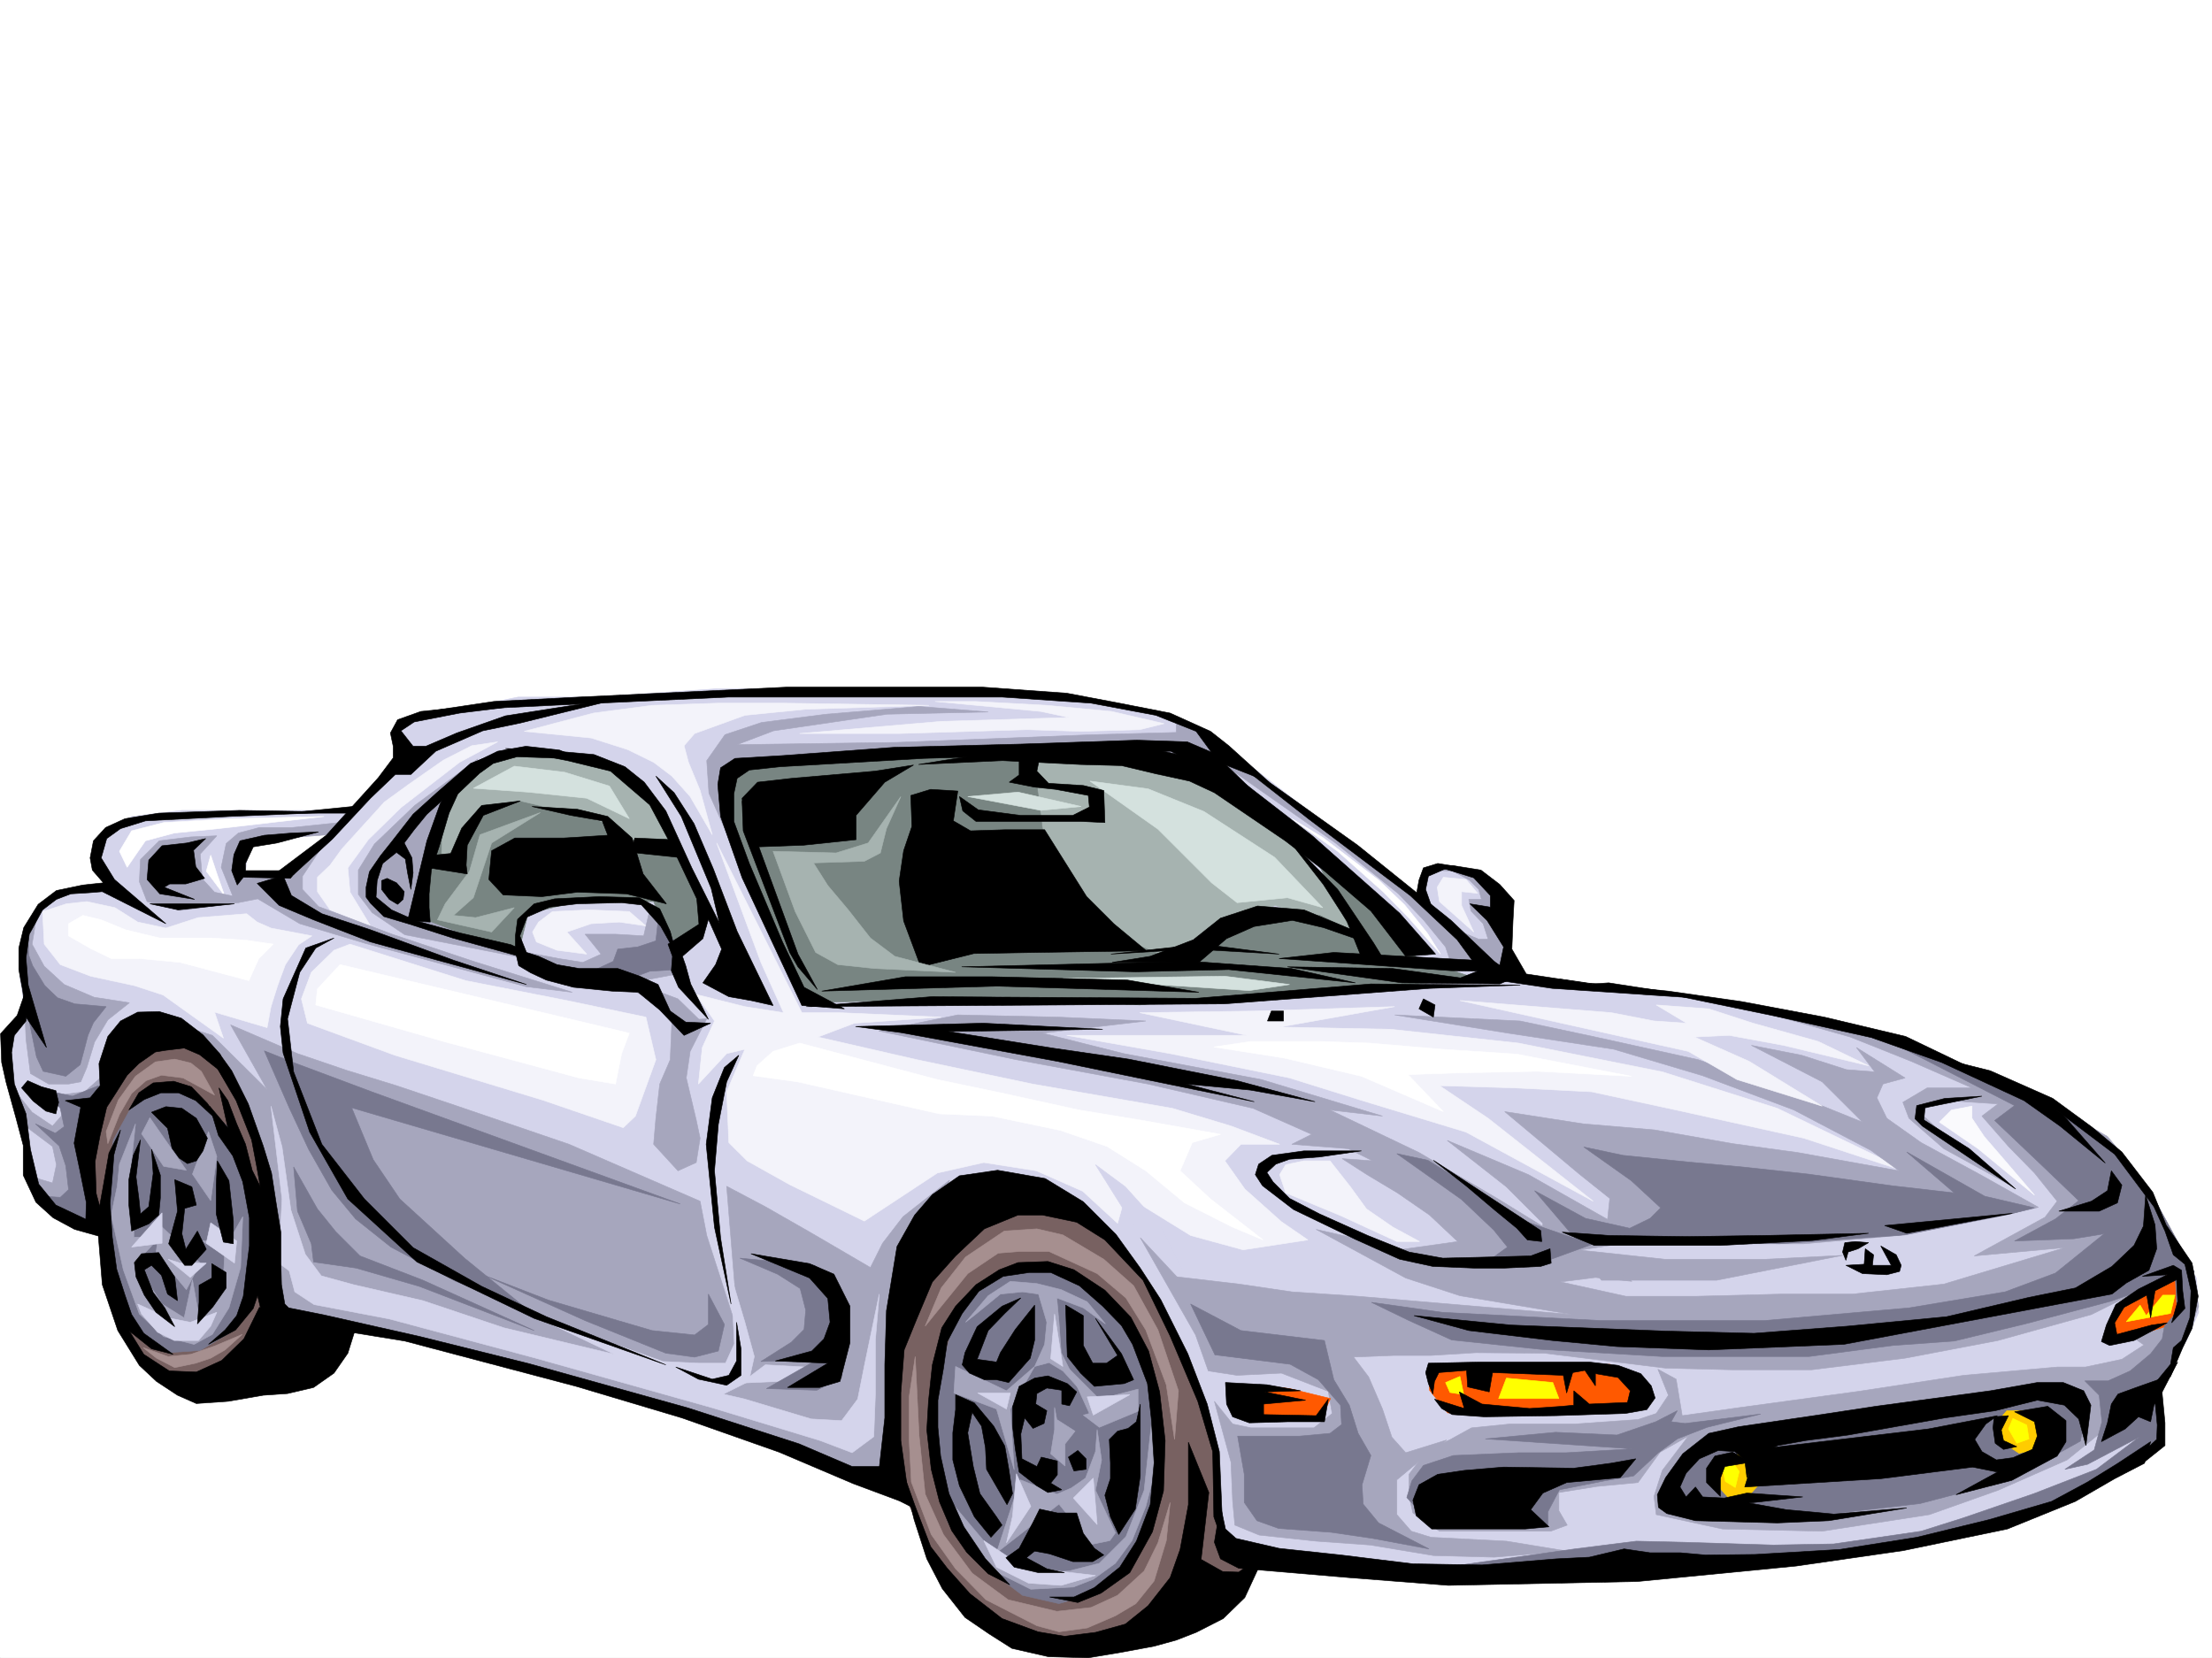 <svg xmlns="http://www.w3.org/2000/svg" width="2997.016" height="2246.668"><rect width="100%" height="100%" fill="#333333" stroke="none"/><defs><clipPath id="a"><path d="M0 0h2997v2244.137H0Zm0 0"/></clipPath></defs><path fill="#fff" d="M0 2246.297h2997.016V0H0Zm0 0"/><g clip-path="url(#a)" transform="translate(0 2.16)"><path fill="#fff" fill-rule="evenodd" stroke="#fff" stroke-linecap="square" stroke-linejoin="bevel" stroke-miterlimit="10" stroke-width=".743" d="M.742 2244.137h2995.531V-2.16H.743Zm0 0"/></g><path fill="#786161" fill-rule="evenodd" stroke="#786161" stroke-linecap="square" stroke-linejoin="bevel" stroke-miterlimit="10" stroke-width=".743" d="m142.363 1468.832-24.71 79.371 8.21 76.403 11.262 71.16 18.727 82.386 38.945 68.934 49.46 43.437 92.903-2.265 52.434-65.926-19.473-98.844-5.238-123.593-27.723-82.383-32.96-73.43-46.454-41.176-54.7-11.257-52.433 46.449zm1360.641 764.715-161.836-21.7-62.95-71.16-35.972-77.144-26.941-62.914-11.258-90.633 35.969-194.758 54.703-77.144 74.172-21.738 62.953 11.261 71.16 41.172 54.7 71.16 49.464 90.633 41.172 120.586 5.277 93.645 11.223 48.68 32.96 38.945-27.722 38.199zm0 0"/><path fill="#d4d4eb" fill-rule="evenodd" stroke="#d4d4eb" stroke-linecap="square" stroke-linejoin="bevel" stroke-miterlimit="10" stroke-width=".743" d="m1382.379 939.262-249.496-5.985H971.047L806.203 944.5H702.04l-123.633 24.711-38.199 16.5v52.433l-82.426 82.383-76.398 62.914-68.934-3.011-183.574 24.75h-32.96l-29.993 13.449-33.703 38.945-5.239 68.192 8.25 49.421-29.992 27.72 3.012 57.675 26.98 68.148 11.22 71.164 29.991 41.211 55.442 16.461-11.258-107.093 38.2-134.075 68.933-16.5 40.469 11.262 44.222 51.649 44.184 110.105 10.515 188.777 41.211 24.711 98.887 16.461 206.055 52.434 244.258 71.16 167.074 51.691 87.664 30.692-5.242-151.277 68.191-155.813 87.664-85.394 90.633 13.488 93.684 90.633 65.921 123.597 35.192 110.106 5.277 122.851 41.211 30.696 176.067 24.71 427.832-5.984 277.218-32.96 175.328-43.442 71.16-32.961 107.133-60.684-2.968-57.672 5.98-26.937 29.988-55.445 16.461-38.2-3.008-46.453-21.703-32.922-21.738-43.48-32.96-57.672-38.985-47.152-54.66-41.211-57.711-29.953-150.614-59.938-176.066-47.195-136.344-24.711-118.394-7.469-107.133-17.242-21.742-51.691v-62.91l-41.211-27.723-46.45-5.239-19.472 13.489-5.238 27.722-93.684-71.906-161.836-125.824-76.402-46.45-41.211-8.25-137.121-24.71zm0 0"/><path fill="#a6b3b0" fill-rule="evenodd" stroke="#a6b3b0" stroke-linecap="square" stroke-linejoin="bevel" stroke-miterlimit="10" stroke-width=".743" d="m1834.926 1262.852-107.137-35.973-74.172 27.723-89.93 44.183-110.144-58.414-49.422-103.383-123.637-47.191 110.145-35.191 16.46-35.934 189.56 8.21 125.902 77.145 93.644 114.602zm0 0"/><path fill="#d4d4eb" fill-rule="evenodd" stroke="#d4d4eb" stroke-linecap="square" stroke-linejoin="bevel" stroke-miterlimit="10" stroke-width=".743" d="m167.074 1213.39-35.191-41.171 5.242-38.203 41.21-27.72 68.153-8.25h236.043l-27.719 32.962H383.61l-46.449 13.488-8.25 65.922zm0 0"/><path fill="#788582" fill-rule="evenodd" stroke="#788582" stroke-linecap="square" stroke-linejoin="bevel" stroke-miterlimit="10" stroke-width=".743" d="m1091.672 1358.727-62.95-140.098-44.183-117.574 5.98-62.91 79.415-16.5 203.047-5.985h125.859l13.492 107.098 41.211 87.66 77.184 65.883 59.941 24.75 87.66-62.95 110.145 2.27 41.21 19.469-46.449-95.871 106.391 93.605 30.691 41.211 79.454 26.98-178.336 16.462-140.094 5.238-137.125 14.23-191.824-11.218-137.086 5.238zM702.04 1292.8l-137.083-43.437 13.45-107.136 35.972-82.383 76.441-44.184h60.684l87.66 24.711 52.434 57.676 51.73 95.871 14.23 60.684-44.222 32.96-27.723-65.921h-104.16l-65.922 16.46zm0 0"/><path fill="#a6b3b0" fill-rule="evenodd" stroke="#a6b3b0" stroke-linecap="square" stroke-linejoin="bevel" stroke-miterlimit="10" stroke-width=".743" d="m597.918 1169.207 16.46-5.238 32.962-68.153 54.699-11.261 82.426 19.472 35.226 10.52 24.711 35.934 68.934-2.973-35.973-71.164-57.672-41.211-65.18-13.488h-63.69l-51.692 18.726-38.238 46.453zm0 0"/><path fill="#f3f3fa" fill-rule="evenodd" stroke="#f3f3fa" stroke-linecap="square" stroke-linejoin="bevel" stroke-miterlimit="10" stroke-width=".743" d="m57.71 1235.129 2.231 44.184 21.739 27.722 41.21 15.719 59.16 12.746 38.981 12.707 81.68 58.453-12.004-35.226 71.164 20.996 5.277-28.465 8.993-28.465 10.48-28.465 17.984-26.98 17.989-11.965-55.446-10.516-18.726-8.21-14.274-11.262-65.921 5.277-43.442 14.195-38.238-8.21-30.695-19.473-38.2-8.25-27.761 3.011zm394.833 52.434-30.73 29.953-13.454 35.93 8.211 32.96 118.395 43.442L735 1490.53l109.402 37.457 16.5-15.719 27.723-76.398-13.488-57.676-107.133-22.48-137.125-26.98-156.598-49.422zm490.785 59.902 24.711 35.973-16.5 35.933-5.242 49.461 38.242-41.21 24.711-5.985-24.71 57.672 2.968 68.894 24.754 24.711 57.672 32.219 101.152 49.422 98.883-65.14 62.949-14.231 71.203 11.222 62.91 27.719 47.196 43.441 10.515-38.199 88.406 54.66 71.165 19.473 87.66-13.45-35.934-24.753-49.46-44.18-26.981-38.203 21.742-22.441h52.434l-65.926-24.75-79.45-23.97-189.558-32.921-156.594-32.96-134.113-30.735 49.46-18.73 117.653-8.212-137.125-6.02h-51.687l-115.387-229.948 59.941 161.796 30.696 68.153-52.434-8.211zm0 0"/><path fill="#f3f3fa" fill-rule="evenodd" stroke="#f3f3fa" stroke-linecap="square" stroke-linejoin="bevel" stroke-miterlimit="10" stroke-width=".743" d="m1445.293 1402.906 140.133 24.715 161.836 32.961 95.914 29.95 143.105 43.44 172.313 93.645-142.364-112.375-65.921-44.183 101.152 3.011 104.902 5.239 114.645 24.71 173.055 38.204 150.613 49.421-186.586-89.89-155.852-49.422-194.797-38.945-173.054-18.73-150.613-3.009 155.851-27.683-188.812 5.98-156.598 2.23 145.336 30.731zm296.73 213.449 74.172 30.73 76.403 35.192h30.73l-35.973-19.472-35.93-24.711-21.741-29.95-27.723-35.23h-35.227l-24.71 5.242-8.25 13.488zm0 0"/><path fill="#a6a6bd" fill-rule="evenodd" stroke="#a6a6bd" stroke-linecap="square" stroke-linejoin="bevel" stroke-miterlimit="10" stroke-width=".743" d="M2169.856 1734.711h155.812l170.828-33.703-104.125 5.238H2255.25l-118.394-12.746Zm0 0"/><path fill="#d4d4eb" fill-rule="evenodd" stroke="#d4d4eb" stroke-linecap="square" stroke-linejoin="bevel" stroke-miterlimit="10" stroke-width=".743" d="m1560.676 1693.5 49.46 95.871 27.723 59.941-11.222-71.16-24.75-57.675-29.95-59.899-47.195-52.434-40.469-29.988 46.454 74.172zm0 0"/><path fill="#f3f3fa" fill-rule="evenodd" stroke="#f3f3fa" stroke-linecap="square" stroke-linejoin="bevel" stroke-miterlimit="10" stroke-width=".743" d="m502.004 1254.602-27.723-45.708-3.008-32.96 27.723-38.204 44.219-43.437 79.414-61.387 51.691-27.722-35.191 5.238-38.238 19.472-47.196 32.961-32.96 23.97-57.712 63.655-15.718 21.739-17.243 16.46v19.473l17.243 24.711zm0 0"/><path fill="#fff" fill-rule="evenodd" stroke="#fff" stroke-linecap="square" stroke-linejoin="bevel" stroke-miterlimit="10" stroke-width=".743" d="m172.313 1175.191-10.477-21.703 16.5-27.722 43.437-11.22 90.676-5.241 126.606-3.008-143.106 16.46-59.941 6.02-38.946 10.48-13.488 19.474zm113.156-16.461-5.98 21.7 24.71 32.96-10.48-29.949zm0 0"/><path fill="#f3f3fa" fill-rule="evenodd" stroke="#f3f3fa" stroke-linecap="square" stroke-linejoin="bevel" stroke-miterlimit="10" stroke-width=".743" d="m710.29 990.95 90.675 8.995 49.422 15.715 35.226 17.246 24.715 18.688 24.75 27.722 29.95 51.692-16.462-59.903-15.757-38.199-5.98-22.484 14.23-16.5 68.191-24.711 82.422-8.211 167.074-5.277-197.062-2.973h-88.407l-89.89 2.973-79.453 10.515zm0 0"/><path fill="#f3f3fa" fill-rule="evenodd" stroke="#f3f3fa" stroke-linecap="square" stroke-linejoin="bevel" stroke-miterlimit="10" stroke-width=".743" d="m1217.535 993.922 173.094-5.238 74.176 2.265 79.41-2.265 32.96-8.211-71.16-16.5-87.663-8.25-96.653-5.243h-54.703l143.106 13.493 38.203 8.25-173.059 5.238-191.824 16.46zm738.012 194.758-8.25 13.488 3.012 19.473 46.449 41.21-16.5-35.972v-18.727l21.742 2.266-15.719-18.727zm-1225.785 60.683-8.25 13.489 5.277 13.449 27.723 11.262 40.43 5.238-26.938-29.95 32.96-11.261 38.2-2.227 35.973 5.239-22.485-19.473-54.699-2.266-49.46 2.266zm0 0"/><path fill="#d4e1de" fill-rule="evenodd" stroke="#d4e1de" stroke-linecap="square" stroke-linejoin="bevel" stroke-miterlimit="10" stroke-width=".743" d="m1311.18 1079.316 98.922 18.73 54.703-5.241-85.434-19.47zm381.383 262.911-252.508-16.461 219.543-3.012 87.664 11.223zm-927.571-295.872-68.191-8.21-55.446 29.949 74.176 5.242 79.41 8.25 57.711 27.719-26.976-44.219zm0 0"/><path fill="#a6b3b0" fill-rule="evenodd" stroke="#a6b3b0" stroke-linecap="square" stroke-linejoin="bevel" stroke-miterlimit="10" stroke-width=".743" d="m603.156 1224.652 32.961-44.222 14.235-49.422 81.68-29.953-65.962 41.172-24.715 74.175-26.976 23.97 29.988 3.007 52.434-13.488-30.73 32.96-73.391-16.5zm0 0"/><path fill="#a6a6bd" fill-rule="evenodd" stroke="#a6a6bd" stroke-linecap="square" stroke-linejoin="bevel" stroke-miterlimit="10" stroke-width=".743" d="m1645.367 1898.734 22.48 82.422 2.231 52.395 3.012 32.96 32.96 13.493 77.184 8.25 73.43 5.238 85.395 14.235 82.421 2.226 98.922-8.21-82.422-13.49-101.894-5.241-26.98-8.25-19.508-22.48v-47.157l31.472-26.234 35.973-27.723-55.442 17.242-18.73-20.996-12.746-38.2-18.73-43.44-20.958-27.684-39.726-35.227-35.227-16.46-47.195 24.71-18.727 19.469 5.239-44.18-19.473-18.73-8.25 18.73-1.484 25.453-26.239-30.695-97.398-104.12 74.918 131.843 17.242 48.68 38.985 5.984 59.937-3.012 63.656 24.711 5.239 29.988-24.711 19.473h-85.395l-24.75-5.238zm0 0"/><path fill="#a6a6bd" fill-rule="evenodd" stroke="#a6a6bd" stroke-linecap="square" stroke-linejoin="bevel" stroke-miterlimit="10" stroke-width=".743" d="m1190.555 1396.926 186.586 38.945 178.296 32.961 142.364 32.922 79.41 35.227-26.938 13.492 76.399 5.98 32.965 16.461-41.215-2.973 33.746 21.703 41.21 24.711 43.442 29.989 38.2 35.933-74.172 10.48-117.614-26.94 121.368 65.882 73.43 23.969 152.097 25.492-289.965-24.71-89.89-6.02-71.204-10.48-95.91-11.223 114.64 115.347 191.083-7.508h50.203l60.684-3.714 92.902.742 164.062 20.215 89.93 2.23h107.879l126.645-15.719 125.863-23.968 126.644-35.192 82.383-41.21 24.75-35.934v-26.977l-49.46-93.645-35.973-43.44-65.922-38.2-84.653-38.945-126.644-49.422-123.633-35.192-101.152-16.5 153.625 43.442 82.422 32.96 82.382 35.973h-60.683l-32.961 19.473 8.25 21.7 47.195 41.21 89.93 49.422-84.692-63.652-38.199-35.192 26.977-16.5 79.414 5.238-21.742 16.5 35.972 41.172 35.23 35.973 30.692 38.203-16.46 21.7-95.911 52.433 122.89-11.223-164.1 49.422-123.638 13.492h-95.87l-115.387 3.008h-95.91l-88.407-19.469 47.196-6.023 49.46 5.238-181.347-111.59-107.133-62.914-120.625-57.671 71.164 8.25-164.062-49.461-186.586-35.188-110.145-27.723 140.133-16.46-117.652-5.243-137.122-3.007zm0 0"/><path fill="#fff" fill-rule="evenodd" stroke="#fff" stroke-linecap="square" stroke-linejoin="bevel" stroke-miterlimit="10" stroke-width=".743" d="m1080.41 1465.82 192.57 43.442 71.2 3.008 92.902 19.472 62.91 21.7 52.473 32.964 52.433 43.438 65.18 32.96 41.211 17.247-71.16-55.445-41.211-38.2 16.46-38.203 38.24-11.222-109.403-19.47-82.422-13.491-98.883-21.739-92.941-19.472-186.547-49.422-35.973 11.222-21.738 19.473-5.238 13.488zm0 0"/><path fill="#a6a6bd" fill-rule="evenodd" stroke="#a6a6bd" stroke-linecap="square" stroke-linejoin="bevel" stroke-miterlimit="10" stroke-width=".743" d="M1950.309 2074.762h150.613l22.48-8.25-11.257-19.469v-24.711l51.687-8.25 55.445-5.242 29.989-41.172 38.203-21.738-35.23 46.449-11.223 35.191 3.011 24.711 89.891 19.473 134.856 3.008 145.374-22.48 92.903-32.962 93.644-41.172 43.477-35.191 49.46-24.75 47.196-57.672 21.738-49.422 16.461-41.21-5.98-26.942-18.73 41.172-65.961 26.98 16.5 11.219-29.95 19.473-49.46 10.52h-38.243l-126.605 11.222-142.364 21.7-159.566 21.737-79.45 11.223-8.21-49.422-24.75-13.488 14.23 35.226-16.46 24.711-24.75 8.211-85.395 6.024h-87.664l-52.469 5.238-29.953 16.461-29.988 13.488-24.711 32.965v29.95l5.238 22.48zm277.218-389.472h216.535l128.876-11.263 153.581-29.949 35.231-8.25-78.668-44.184-80.156-43.44-46.488-32.962-13.454-27.723 8.211-18.687 29.992-8.25-65.921-41.21 24.71 32.96-38.203-2.973-60.722-19.511-68.149-13.45 95.871 49.422 54.704 54.66-109.364-44.18-113.156-40.429-139.351-30.734-101.895-21.7-170.086-8.25 153.586 24.711 143.105 21.739 120.621 35.933 123.637 46.45 104.16 54.664 38.203 27.722-137.125-24.715-87.66-12L2241.758 1531l-96.652-8.25-106.391-16.5 101.148 84.652 41.215 32.961-3.012 28.465-107.136-60.683-110.145-46.414 80.195 62.914 49.422 49.421-2.968 44.184 109.359-16.46zm0 0"/><path fill="#f3f3fa" fill-rule="evenodd" stroke="#f3f3fa" stroke-linecap="square" stroke-linejoin="bevel" stroke-miterlimit="10" stroke-width=".743" d="m2183.344 1372.176-205.313-16.461 309.438 68.894 65.922 38.2 115.383 35.972-98.883-60.683-74.172-32.961 47.191-2.23 73.43 13.491 115.387 27.684-68.192-32.922-88.406-24.754-59.941-19.468-71.16-5.243 41.21 24.711-44.222-2.968zm0 0"/><path fill="#fafafd" fill-rule="evenodd" stroke="#fafafd" stroke-linecap="square" stroke-linejoin="bevel" stroke-miterlimit="10" stroke-width=".743" d="m2627.637 1520.48 52.433 35.973 76.442 62.914-35.23-41.21-32.962-38.204-16.5-24.71v-16.462l-27.722 5.238zm0 0"/><path fill="#a6a6bd" fill-rule="evenodd" stroke="#a6a6bd" stroke-linecap="square" stroke-linejoin="bevel" stroke-miterlimit="10" stroke-width=".743" d="m59.941 1309.262 26.977 24.715 40.469 17.242 47.937 7.508-29.207 23.183-17.988 29.992-10.477 34.446-8.25 19.472-16.5 3.012h-26.98l-24.711-14.234-5.98-46.45-3.012-74.171v-46.415l17.242-44.183-6.02 35.934zm0 0"/><path fill="#a6a6bd" fill-rule="evenodd" stroke="#a6a6bd" stroke-linecap="square" stroke-linejoin="bevel" stroke-miterlimit="10" stroke-width=".743" d="m43.441 1507.031 27.72 18.692 16.503-18.692-13.492-22.48 40.469-5.242 30.734-26.977-27.723 68.149v57.675l8.211 54.7-2.972 24.71-33-2.27-29.95-25.452-16.5-35.188 27.72 8.25 5.28-24.75-5.28-24.715-32.962-24.71-27.719-62.91zm0 0"/><path fill="#fff" fill-rule="evenodd" stroke="#fff" stroke-linecap="square" stroke-linejoin="bevel" stroke-miterlimit="10" stroke-width=".743" d="M92.902 1251.59v16.5l29.989 17.207 27.722 13.488h38.2l55.445 5.238 92.902 24.711 13.488-29.949 19.473-19.473-35.973-5.238-46.449-3.012h-71.164l-46.45-11.222-32.96-13.488-24.75-5.98zm367.891 55.445-30.73 32.961-2.231 21.7 173.059 49.464 183.574 49.422 49.46 8.25 8.25-41.21 10.477-27.724-125.863-29.953zm0 0"/><path fill="#a6a6bd" fill-rule="evenodd" stroke="#a6a6bd" stroke-linecap="square" stroke-linejoin="bevel" stroke-miterlimit="10" stroke-width=".743" d="m713.3 1290.535 43.442 8.25 32.961 5.238 24.75-11.222-21.738-26.977h41.21l38.2 2.266 8.25-35.227 32.96 46.45v41.21l-54.698 10.48 59.941 22.442 35.969 35.23-27.719 2.973-43.441-35.933-55.446-29.95-73.43-5.242zm0 0"/><path fill="#a6a6bd" fill-rule="evenodd" stroke="#a6a6bd" stroke-linecap="square" stroke-linejoin="bevel" stroke-miterlimit="10" stroke-width=".743" d="m957.559 1380.426-22.48 44.183-5.243 35.973 13.492 56.93 5.238 24.71-5.238 32.962-24.75 11.222-32.965-35.933 3.012-35.23 5.238-46.411 14.235-32.96 2.23-52.434zm0 0"/><path fill="#a6a6bd" fill-rule="evenodd" stroke="#a6a6bd" stroke-linecap="square" stroke-linejoin="bevel" stroke-miterlimit="10" stroke-width=".743" d="m252.508 1391.649 84.652 112.37 49.461 293.602h112.375l290.707 76.402 263.73 82.383 164.102 60.684-2.23-238.938 54.664-101.113 16.5-77.887-62.953 49.422-27.72 35.973-16.46 32.922-79.414-46.414-62.95-35.973-52.433-27.719 16.461 201.52-43.441-134.856-8.993-46.41-177.593-77.144-151.356-51.692-82.383-27.722-68.191-20.957-65.961-22.48-90.633-38.946 49.422 87.625-74.172-73.395zm0 0"/><path fill="#78788f" fill-rule="evenodd" stroke="#78788f" stroke-linecap="square" stroke-linejoin="bevel" stroke-miterlimit="10" stroke-width=".743" d="m403.082 1641.105 18.73 44.184L424.82 1710l57.711 8.25 85.395 24.71 155.855 59.903-150.613-68.152-85.395-32.961-32.96-32.96-24.75-30.696-32.22-56.93zm0 0"/><path fill="#d4d4eb" fill-rule="evenodd" stroke="#d4d4eb" stroke-linecap="square" stroke-linejoin="bevel" stroke-miterlimit="10" stroke-width=".743" d="m1091.672 1852.324-54.7-3.012-32.96 24.711 51.687-2.226zm0 0"/><path fill="#78788f" fill-rule="evenodd" stroke="#78788f" stroke-linecap="square" stroke-linejoin="bevel" stroke-miterlimit="10" stroke-width=".743" d="M959.79 1753.441v41.211l-18.731 14.23-57.672-6.019-140.137-41.172-85.39-32.964 134.855 60.644 109.398 44.223 38.946 5.242 32.218-8.254 8.25-35.93zm0 0"/><path fill="#d4d4eb" fill-rule="evenodd" stroke="#d4d4eb" stroke-linecap="square" stroke-linejoin="bevel" stroke-miterlimit="10" stroke-width=".743" d="m391.86 1721.965 7.507 28.465 26.195 17.242 101.899 19.472 198.547 53.176 239.762 67.407 145.375 44.183 43.437 16.5 29.25-21.738 2.227-57.672v-73.39l5.238-62.169-19.469 93.645-9.738 48.676-21.738 29.21-41.211-2.269-89.891-26.941-29.207-6.762 34.445-17.203 7.508-33.707-12.746-46.45-18.73-62.913 4.496 92.12-12.004 26.239h-36.715l-47.934-2.27-182.09-65.18 116.165 55.446-149.868-35.934-109.402-36.714-94.387-21.743-43.48-11.964-21.7-29.207-19.511-59.938-11.965-85.394-14.977-55.407 14.977 125.825-4.496 86.878zm0 0"/><path fill="#78788f" fill-rule="evenodd" stroke="#78788f" stroke-linecap="square" stroke-linejoin="bevel" stroke-miterlimit="10" stroke-width=".743" d="m358.156 1423.867 33.703 77.145 26.239 56.183 31.433 55.446 32.219 38.945 47.977 38.2 87.664 46.41 101.148 41.21-89.184-72.644-87.664-80.156-35.933-53.176-29.246-70.418 445.074 130.32-418.094-152.023-104.125-38.942zm644.328 280.895 50.95 21.699 30.73 19.473 7.508 29.246-2.27 26.195-17.203 17.246-41.21 26.195 75.66-2.23-68.192 38.945 68.191 2.23 33.704-17.206 4.496-55.442-6.727-68.152-34.484-28.465zm855.664 59.898 95.915 13.492 215.792 11.22h220.25l196.32-17.204 130.36-21.738 68.192-25.453 65.922-53.176-41.212 6.722-80.156 3.012 55.446-29.949 31.476-24.715-53.219-50.945-60.68-57.672 26.977-20.215-176.808-90.633 203.047 73.39 116.125 81.642 43.44 55.44 57.712 105.61-113.156 39.688-113.118 29.949-98.921 23.969-83.164 6.023-113.86 14.973h-198.59l-164.804-9.734-120.625-12.747-57.711-26.238zm0 0"/><path fill="#a68f8f" fill-rule="evenodd" stroke="#a68f8f" stroke-linecap="square" stroke-linejoin="bevel" stroke-miterlimit="10" stroke-width=".743" d="m1421.324 1695.766 65.18 29.953 38.984 32.96 26.977 43.442 27.723 74.172 11.222 74.133 5.238-65.922-27.722-82.383-32.961-59.902-40.469-35.973-55.441-32.96-35.192-8.212-44.222 2.973-52.434 35.226-32.96 41.918-21.74 51.688 57.673-71.16 41.21-27.723 27.723-2.23zm-16.461 507.09-68.933-35.231-41.211-41.914-32.961-46.45-26.98-71.163-3.012-57.672v-57.672l8.25-54.664 5.242 107.098 8.25 79.41 24.71 54.664 38.981 52.43 48.68 35.933 65.965 15.758 46.449-5.238 35.934-16.5 35.972-32.961 18.727-38.204 16.5-54.66-5.239 51.692-16.5 54.66-24.71 30.734-27.723 16.461-38.238 16.461-38.204 5.238zm0 0"/><path fill="#78788f" fill-rule="evenodd" stroke="#78788f" stroke-linecap="square" stroke-linejoin="bevel" stroke-miterlimit="10" stroke-width=".743" d="m1332.918 1733.969-40.469 57.672-22.48 82.382-5.239 79.415 19.508 109.363 57.672 65.883 43.442 32.96 49.46 11.262 38.204-11.261 57.71-35.934 27.723-65.18 8.25-65.922 2.227-68.894-16.461-87.625-56.969-84.649-66.664-35.972-48.719 5.277zm0 0"/><path fill="#a6a6bd" fill-rule="evenodd" stroke="#a6a6bd" stroke-linecap="square" stroke-linejoin="bevel" stroke-miterlimit="10" stroke-width=".743" d="m1347.152 2128.684 49.461 24.71 57.672-2.972 26.98-10.48 29.989-21.739 22.484-30.691 18.727-46.453 14.234-54.66-6.023-62.954-10.477 95.875-24.71 62.95-35.973 35.933-41.211 10.48-46.453 3.008-41.211-13.488-29.95-32.96-44.222-52.434 21.738 62.914zm-54.702-241.172 57.71 21.703 23.969 82.422-5.238-82.422 32.96-57.672-38.199 32.96-68.933-32.96zm29.991-107.094 32.961-26.977 29.95-3.011 21.738 3.011 11.262 38.2-3.008 29.949-13.492 29.953 19.472-5.242 18.73 11.262 22.481 24.71-24.71-49.421-3.013-41.211-2.968-32.961 35.93 13.488 29.992 21.7-24.75-29.95-35.192-16.461-32.96-8.25-35.973-3.012-29.989 19.473-30.695 35.973zm0 0"/><path fill="#a6a6bd" fill-rule="evenodd" stroke="#a6a6bd" stroke-linecap="square" stroke-linejoin="bevel" stroke-miterlimit="10" stroke-width=".743" d="m1476.023 1915.234-8.25 2.23 21.743 16.5 52.433-21.737v-29.954l-52.433 13.489-41.211-41.211zm-44.179 109.364 19.469-8.25 19.472-13.489 13.488-35.933 2.23-29.988 6.02 41.21-8.25 41.172 26.98 57.711-7.507 10.48-25.453 5.239-43.48-54.703-84.653 65.926 32.219-98.848zm0 0"/><path fill="#a6a6bd" fill-rule="evenodd" stroke="#a6a6bd" stroke-linecap="square" stroke-linejoin="bevel" stroke-miterlimit="10" stroke-width=".743" d="m1428.832 1906.984 3.012 16.461 24.71 15.758-13.491 17.203v29.992l-19.47-16.5 5.239-32.96zm0 0"/><path fill="#d4d4eb" fill-rule="evenodd" stroke="#d4d4eb" stroke-linecap="square" stroke-linejoin="bevel" stroke-miterlimit="10" stroke-width=".743" d="m1454.285 2029.836 32.219 35.934-5.238-62.91zm-104.125 93.605 43.442 21.743 44.222 2.968 46.45-13.449-52.43-6.02-49.465-8.21-49.461-32.961zm13.492-32.961 32.961-49.421-19.472-44.184-5.239 57.672zm-38.984-202.968 38.984 21.703 5.239-21.703zm98.926-46.449 5.238-60.645 11.223 71.125zm49.422 51.691 8.25 24.71 49.46-27.722zm0 0"/><path fill="#78788f" fill-rule="evenodd" stroke="#78788f" stroke-linecap="square" stroke-linejoin="bevel" stroke-miterlimit="10" stroke-width=".743" d="m191.824 1811.113 35.934 21.739 43.48-3.012 46.45-27.719 27.722-79.375v-87.664l-29.992-101.855-46.45-43.438-41.21-14.234-41.211 8.996-32.961 59.898-11.223 65.922v115.348zm0 0"/><path fill="#a6a6bd" fill-rule="evenodd" stroke="#a6a6bd" stroke-linecap="square" stroke-linejoin="bevel" stroke-miterlimit="10" stroke-width=".743" d="m150.613 1646.344 16.461 74.133 21.738 59.941 32.961 30.695 41.215 10.477 24.711-13.488 22.48-35.934 15.759-54.7 2.972-68.894-18.73 32.961h-35.973l29.992 19.473-2.27 46.449-32.96 32.961-8.211-46.45-11.262 51.688-29.95-18.726-35.972-55.446 32.961-35.187H181.31v-41.215l-2.973-62.91 5.238-49.422-21.738 54.66-3.012 29.953zm0 0"/><path fill="#a6a6bd" fill-rule="evenodd" stroke="#a6a6bd" stroke-linecap="square" stroke-linejoin="bevel" stroke-miterlimit="10" stroke-width=".743" d="m191.824 1536.238 29.95 44.184 30.734 5.238-49.461-71.16zm68.934 54.664 21.699-57.675 11.262 33.707-8.25 59.937zm-49.461 107.094 41.21 49.461 18.731-35.973-54.703-51.687zm0 0"/><path fill="#d4d4eb" fill-rule="evenodd" stroke="#d4d4eb" stroke-linecap="square" stroke-linejoin="bevel" stroke-miterlimit="10" stroke-width=".743" d="m178.336 1689.785 41.21-5.238v-41.211zm101.152-5.238 38.2 26.937 3.011-29.949-35.23-24.71zm-51.73 21.699 16.5 5.238h35.23l-21.742 19.473zm-35.934 74.172 21.7 24.71 22.484 11.224h32.96l16.5-19.473 8.25-18.727-35.972 13.489-29.988-5.985-41.211-18.726zm0 0"/><path fill="#a68f8f" fill-rule="evenodd" stroke="#a68f8f" stroke-linecap="square" stroke-linejoin="bevel" stroke-miterlimit="10" stroke-width=".743" d="m143.848 1533.227 16.5-42.696 23.226-32.219 26.98-19.472 26.196-3.715 21.738 5.242 14.235 11.219 17.984 32.219-42.695-23.223-29.246-3.754-20.957 7.508-19.473 17.203-16.5 28.465-15.719 39.687zm68.192 307.093 24.71 12.746 28.504-5.98 20.215-6.766 19.472-11.222 23.227-20.996-37.461 15.757-32.219 11.223-30.73 3.008-33.703-12.004zm0 0"/><path fill="#78788f" fill-rule="evenodd" stroke="#78788f" stroke-linecap="square" stroke-linejoin="bevel" stroke-miterlimit="10" stroke-width=".743" d="m44.223 1308.52 16.46 26.98 17.243 16.46 23.226 8.251 42.696 3.754-17.243 21.7-7.468 17.241-5.239 20.215-5.238 19.473-19.512 15.718-30.695-6.726-8.992-19.469-14.23-69.676-8.25-59.16 10.476-44.183 1.488 35.191zm89.148 162.539-35.23 14.234-34.446-7.508 17.985 23.969 5.238 24.75-12.004 8.953-26.977-12.707 32.22 29.95 8.991 26.98 3.754 32.18-11.222 10.515-23.227-1.523 26.98 24.71 35.934 14.235v-72.649l1.524-55.406zm0 0"/><path fill="#a6a6bd" fill-rule="evenodd" stroke="#a6a6bd" stroke-linecap="square" stroke-linejoin="bevel" stroke-miterlimit="10" stroke-width=".743" d="m713.3 1336.984-217.277-58.414-89.93-26.98-56.929-33.703-26.238 5.238-78.668 10.48-44.965-11.964-10.48-26.98 1.488-29.95 25.492-25.453 42.695-5.242 35.23-1.524-22.48 24.75 2.969 33.703 16.5 17.95 24.711 5.238-15.715-38.942 6.723-32.18 16.5-14.234 28.465-7.507h44.222l64.438-6.723-5.239 15.719-77.183 5.98-42.7 12.004-10.515 30.691 14.23 6.727h38.985l59.195-38.941-26.976 40.468v17.985l21.738 23.187 99.625 37.457 112.414 37.457 131.844 41.211zm625.602-372.269-137.086 3.012-153.625 22.48-49.421 18.73 216.535-3.011 265.96-10.48 112.41-3.009v-16.46l49.423 19.468 14.234 43.442-260.719-18.727-173.097 2.227-161.832 11.261-62.914 8.211-11.262 29.989 13.492 93.605-40.469-90.633-2.972-44.183 24.71-35.192 49.461-16.5 87.664-11.218 125.864-10.48zm0 0"/><path fill="#a6a6bd" fill-rule="evenodd" stroke="#a6a6bd" stroke-linecap="square" stroke-linejoin="bevel" stroke-miterlimit="10" stroke-width=".743" d="m647.34 1028.41-85.395 62.91-54.699 52.434-21.742 35.187v32.965l18.73 24.711 44.223 29.95 167.816 32.96-145.335-54.66 5.238-74.176 32.965-82.382zm0 0"/><path fill="#78788f" fill-rule="evenodd" stroke="#78788f" stroke-linecap="square" stroke-linejoin="bevel" stroke-miterlimit="10" stroke-width=".743" d="m891.598 1247.836-2.973 26.98-24.75 8.25-26.941 2.973-6.02 16.5L795.723 1319l54.664 8.25 29.988-11.223 38.203-2.265-5.242-38.946zm0 0"/><path fill="#ff5900" fill-rule="evenodd" stroke="#ff5900" stroke-linecap="square" stroke-linejoin="bevel" stroke-miterlimit="10" stroke-width=".743" d="M1936.82 1856.82v26.942l24.711 30.73 92.938 2.23 129.617-5.242 46.453-5.238-5.242-32.96-44.219-24.712-77.184 5.239h-125.863zm1006.98-134.855-35.933 27.723-18.73 5.238-19.508 22.48-13.492 21.742v16.461l35.972-5.238 46.45-14.234 21.742-21.739-3.012-38.945zm0 0"/><path fill="#ff0" fill-rule="evenodd" stroke="#ff0" stroke-linecap="square" stroke-linejoin="bevel" stroke-miterlimit="10" stroke-width=".743" d="m2040.98 1867.3-10.515 27.72h81.68l-8.25-21.739zm-82.421 5.981 5.98 13.488 18.73 2.973-5.238-24.71zm922.328-82.383 18.73-22.484 8.25 14.234 22.48-27.722h16.466l-5.985 24.71zm0 0"/><path fill="#78788f" fill-rule="evenodd" stroke="#78788f" stroke-linecap="square" stroke-linejoin="bevel" stroke-miterlimit="10" stroke-width=".743" d="m2302.441 2056.777-41.953-19.472 9.735-45.668 41.957-38.946 129.656-29.246 304.937-38.941h58.418l23.223 19.473-9.734 48.714-94.387 52.434-122.89 32.18-143.106 16.5zm0 0"/><path fill="#ff5900" fill-rule="evenodd" stroke="#ff5900" stroke-linecap="square" stroke-linejoin="bevel" stroke-miterlimit="10" stroke-width=".743" d="m1692.563 1911.48 19.468 13.493h76.442l14.234-29.954-55.445-13.488-57.711-6.02zm0 0"/><path fill="#fc0" fill-rule="evenodd" stroke="#fc0" stroke-linecap="square" stroke-linejoin="bevel" stroke-miterlimit="10" stroke-width=".743" d="m2356.402 1969.156-21.742 16.461-5.238 29.988 24.75 27.684 32.96-35.934zm348.418-41.215 5.985 24.75 24.71 16.465 26.977-5.242 5.985-44.184-16.461-8.25h-32.961zm0 0"/><path fill="#ff0" fill-rule="evenodd" stroke="#ff0" stroke-linecap="square" stroke-linejoin="bevel" stroke-miterlimit="10" stroke-width=".743" d="m2727.266 1921.96-5.985 14.231 11.262 19.473 16.46-5.98-2.972-18.73zm-392.606 71.907 3.012 13.488 13.488 8.25 5.242-21.738-13.492-19.473zm0 0"/><path fill="#78788f" fill-rule="evenodd" stroke="#78788f" stroke-linecap="square" stroke-linejoin="bevel" stroke-miterlimit="10" stroke-width=".743" d="m2173.57 1680.05 237.532 5.24 170.086-12.005 140.093-27.723 35.23-8.953-67.448-15.757-105.649-59.903 64.438 55.406-84.653-9.734-113.152-15.719-89.895-9.738-73.43-6.723-87.66-8.996-53.214-11.257 64.437 45.706 39.723 36.715-14.23 14.23-27.723 13.454-59.942-13.453-68.933-37.457 55.445 65.14-66.703-23.226-133.332-83.125-41.992-8.992 87.66 62.168 43.48 41.21 18.727 23.227-32.215 23.227 66.664 2.226zm0 0"/><path fill="#fff" fill-rule="evenodd" stroke="#fff" stroke-linecap="square" stroke-linejoin="bevel" stroke-miterlimit="10" stroke-width=".743" d="m1644.625 1418.625 95.129 14.977 104.906 24.71 110.887 47.938-47.938-50.164 65.18-2.27 110.145-2.23 127.351 6.727-155.07-29.95-102.68-6.726-97.398-8.25-68.149-2.227h-92.16zm0 0"/><path fill="#a6a6bd" fill-rule="evenodd" stroke="#a6a6bd" stroke-linecap="square" stroke-linejoin="bevel" stroke-miterlimit="10" stroke-width=".743" d="m1668.594 1043.383 140.836 98.844 85.433 68.933 33.707 35.192 29.989 36.714 5.98 17.985 59.2 14.234 23.226-3.011-2.27-43.438-3.714-35.973-20.254-28.465-29.95-23.968-28.464-6.727-19.512 5.238 25.492 1.489 22.484 12.004 12.747 12.746 3.714 13.449h-17.203l2.969 15.758 16.5 17.203 6.727 20.996h-12.707l-32.22-13.488-80.937-63.653-152.098-120.625-45.707-31.437-49.464-31.477zm0 0"/><path fill="#fff" fill-rule="evenodd" stroke="#fff" stroke-linecap="square" stroke-linejoin="bevel" stroke-miterlimit="10" stroke-width=".743" d="m1812.441 1153.488 62.207 55.406 34.45 35.231 42.695 48.676-17.984-28.465-30.696-38.2-34.484-32.96-76.402-58.414-41.954-25.457zm0 0"/><path fill="#d4e1de" fill-rule="evenodd" stroke="#d4e1de" stroke-linecap="square" stroke-linejoin="bevel" stroke-miterlimit="10" stroke-width=".743" d="m1476.77 1058.36 92.156 65.179 72.687 72.648 34.489 26.938 68.148-6.723 47.977 13.489-65.18-68.192-95.914-62.168-75.695-30.695zm0 0"/><path fill="#78788f" fill-rule="evenodd" stroke="#78788f" stroke-linecap="square" stroke-linejoin="bevel" stroke-miterlimit="10" stroke-width=".743" d="m2840.418 1990.895 57.715-43.48-69.719 36.714-30.691 6.766 39.687-26.239 10.516-38.199-3.754-35.934-19.469-19.472h31.434l29.992-13.488 27.719-23.227 15.718-20.215 3.012-17.242 17.242-19.473-4.496-80.152 17.242 14.23 11.965 26.239-1.484 44.926-17.984 47.19-34.489 56.93 6.766 65.922-89.93 64.399-137.086 48.68-177.593 38.203-199.293 17.242h-140.875l-293.68 11.965 245-34.45 83.164-10.476 64.437 1.484 121.368 3.754 81.68-1.484 118.394-17.246 56.93-17.985 95.914-32.96zm0 0"/><path fill="#78788f" fill-rule="evenodd" stroke="#78788f" stroke-linecap="square" stroke-linejoin="bevel" stroke-miterlimit="10" stroke-width=".743" d="m2211.809 1963.172-89.93 5.238h-64.438l-88.406 3.754-40.465 13.453-15.718 20.996-6.766 22.48 19.512 20.958 77.925 11.965 60.684 6.765h32.961v-20.215l15.719-29.988 60.683-11.965 39.723-6.765L2247 1968.41l25.492-18.726 40.469-15.72 72.648-17.987-102.636 12.75-18.73-2.27 8.25-14.976-29.208 14.976-52.473 17.984-83.168-3.75-95.167 8.993zm0 0"/><path fill-rule="evenodd" stroke="#000" stroke-linecap="square" stroke-linejoin="bevel" stroke-miterlimit="10" stroke-width=".743" d="m1443.805 1768.414 2.27 69.676 17.984 22.445 18.73 17.984 40.43-3.753 12.746-5.239-16.461-35.191-35.23-47.934 29.953 50.164-14.977 10.52h-18.727l-12.75-23.969v-40.468zm-77.18 104.867 29.246-32.96 5.98-24.712v-47.195l-26.234 32.961-20.215 31.477-5.242 12.707-26.234-3.754 14.976-38.942 22.48-23.226 21.743-20.957-25.496 11.222-33.703 27.72-16.461 35.23-3.754 16.46 9.734 11.223 20.215 8.992h16.5zm136.379 77.145 1.484 31.476v21.7l-7.465 22.48 7.465 29.211 11.262 23.969 22.484-34.45 6.723-44.964v-97.36l-5.238 23.969-11.262 8.992-14.23 3.754zm-160.348 132.586-22.484-27.719-20.215-41.957-8.992-35.188v-36.714l3.754-31.438v-20.254l25.453 11.262 26.238 31.437 14.973 26.977 5.242 29.95 5.277 34.448-7.508 15.016-27.722-47.938-1.485-29.246-5.277-29.207-12.71-18.73-6.02 27.723 7.507 45.707 8.993 36.675 22.48 31.477 7.469 11.219zm38.199 14.976 18.77-35.187 8.953-17.988 24.008 5.238h26.195l8.993 27.722 15.015 20.215 12.707 8.993-14.972 8.996h-26.981l-31.477-10.52-20.214-3.715-11.223 8.992 27.723 14.977 23.968 5.238h-35.23l-32.961-7.508-11.219-12.707zm24.008-84.652-24.008-18.727-5.238-31.437-3.715-30.73v-26.2l8.953-27.722 20.997-11.22 17.988-3.01 26.234 10.476 12.707 11.261-9.734 18.73-10.48-2.269v-18.726l-20.215-2.973-13.489 7.469-1.523 14.23 15.012 8.992-3.754 17.247-14.973 6.722-11.262-14.23-5.238 21.738 1.484 33.703 20.254 10.48 5.98-12.746 21.743 5.239v18.73l-8.992 11.219 14.972 8.996-18.726 3.754zm42.696-38.941 7.507 18.726 16.461-2.227v-14.234l-11.218-11.258zm0 0"/><path fill-rule="evenodd" stroke="#000" stroke-linecap="square" stroke-linejoin="bevel" stroke-miterlimit="10" stroke-width=".743" d="m1368.149 2147.41-32.961-35.187-29.247-43.442-20.214-44.965-11.262-50.91-3.715-38.941v-36.715l7.469-42.7 5.238-36.714 20.254-38.2 22.484-29.948 32.961-20.215 35.188-5.242h29.25l38.941 17.988 31.477 27.683 25.492 26.235 14.977 25.453 20.214 53.176 5.239 47.937 3.753 59.2-5.238 56.929-18.73 49.422-22.48 35.187-34.45 27.723-27.723 12.746h-33l38.243 7.469 31.472-12.707 38.946-27.723 30.73-55.441 14.977-55.406 2.23-68.192-7.469-65.883-14.976-55.445-24.008-45.668-35.188-36.715-41.957-27.722-35.226-11.22-40.469 1.485-25.457 9.735-31.473 20.214-27.722 29.211-18.73 29.246-12.747 50.165-5.238 49.421-2.27 38.946 6.024 53.215 11.222 44.183 16.5 38.942 20.215 29.207 29.207 29.21zm0 0"/><path fill-rule="evenodd" stroke="#000" stroke-linecap="square" stroke-linejoin="bevel" stroke-miterlimit="10" stroke-width=".743" d="m1220.547 1986.398 17.984 72.649 17.203 53.176 20.997 40.43 30.734 38.94 32.96 22.485 30.696 19.469 49.461 11.262 53.957 1.488 44.965-7.508 44.184-8.21 29.988-8.25 26.941-10.481 36.715-18.727 29.246-28.465 27.723-59.941-35.973 25.492-21.738-.781-29.207-16.461 10.476-90.633-27.722-68.152v84.652l-11.219 60.645-13.492 38.199-29.988 38.199-30.696 24.71-40.469 11.263-41.953 5.238-35.972-6.02-48.72-17.945-43.437-33.707-30.734-34.445-22.48-29.246-20.961-54.664zm0 0"/><path fill-rule="evenodd" stroke="#000" stroke-linecap="square" stroke-linejoin="bevel" stroke-miterlimit="10" stroke-width=".743" d="m1649.121 2067.258-3.754 22.48 8.25 22.485 24.711 12.746 149.832 12.707 134.152 10.476 256.223-5.238 215.051-20.957L2578.918 2101l140.879-29.246 92.156-37.418 53.176-30.734 40.469-20.957 8.25-29.207-44.22 29.206-41.214 25.454-48.68 26.238-84.648 24.71-98.18 23.966-104.125 16.465-114.64 6.761-67.45.743-33.703-3.008h-41.21l-35.231-5.242-47.192 11.222-44.964 2.27-100.41 8.25-93.645-1.528-97.399-11.964-83.906-8.993-58.457-13.488-14.23-12.746-8.25-38.945zm0 0"/><path fill-rule="evenodd" stroke="#000" stroke-linecap="square" stroke-linejoin="bevel" stroke-miterlimit="10" stroke-width=".743" d="M1939.828 2071.754h126.606l32.218-2.973-24.71-23.226 16.46-22.48 32.22-14.235 72.687-6.723 20.996-25.457-33.743 5.985-50.203 6.722-95.132-1.484-53.215 4.496-35.973 5.242-25.453 14.23-8.25 20.958 4.496 20.996zm920.805-169.266-5.238 25.453-8.25 25.496 32.218-17.246 17.985-16.46 16.5 6.726 4.5-22.48 11.218-17.95 20.996-40.468-22.48 22.484-35.973 12.746-22.48 8.211zm-1200.289-29.207 1.484 29.207 8.25 17.242 22.485 8.211 51.687-1.484h50.207l5.238-30.695-16.46 22.445-71.204-1.484v-14.235l56.969-5.238-55.441-11.223 48.68-1.523-45.712-8.211zm274.988-26.195 69.676-1.527h148.348l38.94 4.496 30.735 11.222 14.23 16.5 5.243 16.461-11.223 15.758-29.207 5.238-93.683 2.973-97.399 1.524-43.441-3.008-14.23-8.25-9.739-12.711 40.43 12.71-6.727-22.445 30.696 16.461 64.437 5.985 44.223-2.973 15.718-1.523v-19.473l20.997 17.984 51.687-2.226 3.754-15.758-16.5-17.95-30.691-5.277v16.5l-14.235-20.957-16.5 2.973-8.25 27.719-4.496-23.965-95.871-3.754-4.5 26.234-29.246-6.765-1.485-22.442-37.457 2.973-5.984 12.004-2.266 17.203-5.984-14.234-3.754-14.973zm-182.832-208.25 83.91 40.469 59.942 26.941 44.964 9.734 55.442 2.27h41.957l48.719-2.27 14.23-4.496-1.523-19.472-26.2 9.738-57.71 1.523-61.426 1.489-45.707-8.25-56.188-22.485-65.18-29.207-40.468-20.957-22.485-22.484-8.25-12.707 12.004-11.262 18.73-6.723 40.47-3.011 56.93-8.25h-77.927l-43.441 6.02-17.984 11.964-4.497 14.234 9.735 14.977zm0 0"/><path fill-rule="evenodd" stroke="#000" stroke-linecap="square" stroke-linejoin="bevel" stroke-miterlimit="10" stroke-width=".743" d="m2087.434 1667.3-145.375-95.128 44.964 35.191 38.942 32.961 29.25 23.969 14.23 15.758 19.473 2.226zm72.644 20.216h171.61l124.378-6.723 75.66-9.738-142.363 2.972-103.382 1.524-106.391-1.524-62.95-4.496zm340.914 26.98 22.485 11.223 32.96 1.523 17.243-4.496 2.265-8.25-6.761-14.234-20.957-12 14.23 26.234h-25.492l1.523-14.234-11.261-8.25-1.485 21zm16.5-22.484-13.488 4.5-3.012 11.219-4.496-11.22 3.012-12.75 14.23-1.484 17.989 1.485zm213.528-80.895-62.915-54.664-61.464-38.941 1.523-16.5 77.145-15.719-50.165 3.008-38.238 9.738-2.23 17.945 9.734 9.739zm0 0"/><path fill-rule="evenodd" stroke="#000" stroke-linecap="square" stroke-linejoin="bevel" stroke-miterlimit="10" stroke-width=".743" d="m2852.422 1575.926-58.453-66.664-50.203-30.696-85.395-37.457-76.441-36.715-110.145-26.199-111.633-20.996-99.664-14.23-111.629-11.223-35.972-5.238 157.336 22.48 134.113 27.684 131.144 29.207 95.168 33.703 111.63 51.691 48.679 34.45zm0 0"/><path fill-rule="evenodd" stroke="#000" stroke-linecap="square" stroke-linejoin="bevel" stroke-miterlimit="10" stroke-width=".743" d="m2788.73 1506.25 76.399 57.672 53.219 71.16 14.972 32.965 11.262 32.215 15.719 12.75 8.25 35.93-1.528 36.714-11.218 30.696-11.223 9.734-3.754 22.484-30.734 37.457 30.734-20.996 16.461-38.945 12.746-26.195 8.25-43.442-8.25-44.965-14.23-20.957-20.957-30.73-17.989-44.184-41.953-54.664-40.468-33.703-53.215-38.945-84.653-37.457-68.933-17.242zm-473.542 435.926-35.227 27.722-23.227 32.22-11.222 23.222 1.488 17.207 11.258 8.25 38.945 9.734 55.445 1.485 55.442 1.527 69.676-3.012 105.648-17.242-98.883 8.25-64.437-5.984-50.203-8.993 72.687-8.25-75.7-5.238-30.69 6.762-29.25-1.523-9.735-13.45-12.746 13.45-8.21-13.45 8.21-18.73 17.984-19.473 25.496-11.258 22.48 1.524 13.49 11.222 2.972 23.97 9.738-20.962 11.258-12.746 20.957-9.734 37.5-6.766 57.672-7.469 131.14-23.222 68.153-9.739 56.969-14.23 36.714 6.727 19.473 18.726 9.734 35.973 6.727-54.7-9.738-19.472-27.723-11.223h-35.187l-63.696 11.223-155.11 20.996-83.91 12.707-101.894 14.977zm0 0"/><path fill-rule="evenodd" stroke="#000" stroke-linecap="square" stroke-linejoin="bevel" stroke-miterlimit="10" stroke-width=".743" d="m2690.59 1929.469-15.016 20.957 9.735 16.5 19.511 11.222 22.446-3.011 26.234-11.223 6.766-17.984-3.754-19.473-26.98-13.488 44.964-7.469 24.711 19.473v28.465l-12.004 19.468-61.426 32.965-75.656 19.469 56.184-30.73-33.703-6.727-124.375 15.719-184.32 11.261 15.718-50.949 233.035-27.723 93.645-17.984zm0 0"/><path fill-rule="evenodd" stroke="#000" stroke-linecap="square" stroke-linejoin="bevel" stroke-miterlimit="10" stroke-width=".743" d="m2700.324 1934.707 2.973 20.957 11.258 8.25 17.988-3.754-17.988-8.25-3.008-14.23 9.734-19.473-19.472 1.524zm153.586-139.312 12.746-27.723 30.692-20.957 38.984-19.473-33.703 2.23 41.953-14.976 11.223 6.727 1.484 27.718 3.012 23.97-17.988 19.472 8.25-29.207-1.485-29.207-29.246 14.972-5.984 36.715-5.239-30.73-30.73 16.5-12.75 20.957 3.012 15.719 47.195-12.708 20.996-3.011-44.965 23.969-32.96 6.765-11.263-5.281zm7.508-41.954-363.399 68.149-182.831 7.508-124.375-4.496-87.664-8.25-113.114-13.489-74.176-20.215 131.106 12.747 209.77 8.21 119.882 3.012 127.387-9.738 133.371-12.746 111.629-26.195 62.95-12.747 49.464-29.21 29.95-28.465 12.745-26.196 2.973-41.953 12.746 40.43 2.266 32.215-10.516 29.21-30.695 17.243zm58.414 145.293 3.012 32.22-.746 19.472-42.735 38.941 27.723-9.734 26.234-20.957v-30.735l-5.238-54.66zm-1699.285-499.578 212.039 38.942 109.363 22.484 157.375 32.219-92.156-23.969 86.879 8.211 87.66 15.758-105.605-28.465-146.864-29.211-103.418-15.012-140.84-22.445 209.032-3.012-161.836-8.25-173.094 4.5zm-128.133-35.191 566.442-3.754 277.964-20.957 122.89-4.496-202.304-1.528-237.531 19.473-357.375-2.226zm0 0"/><path fill-rule="evenodd" stroke="#000" stroke-linecap="square" stroke-linejoin="bevel" stroke-miterlimit="10" stroke-width=".743" d="m1113.371 1342.969 236.79-6.727 274.21 8.25-96.656-16.5-182.793-4.496h-118.395zm189.598-32.961 182.793 5.277 53.215 1.484 125.863-3.007 171.57 17.984-86.918-19.473-136.344-9.734zm430.062-11.223 74.172-8.25 216.535 12.004 21.739 14.23-79.45-1.484zm0 0"/><path fill-rule="evenodd" stroke="#000" stroke-linecap="square" stroke-linejoin="bevel" stroke-miterlimit="10" stroke-width=".743" d="m1744.25 1310.008 142.363 2.266 92.16 12.746 32.22-12.746 48.718 8.992-27.723 11.964-132.629-1.484zm-11.219-17.208-116.129-6.76-111.668 6.76 122.891-13.487zm0 0"/><path fill-rule="evenodd" stroke="#000" stroke-linecap="square" stroke-linejoin="bevel" stroke-miterlimit="10" stroke-width=".743" d="m2027.492 1305.512-61.465-58.418-126.605-101.856-135.602-96.613-54.699-35.973 124.375 97.399 137.086 103.34 63.695 59.941 28.465 38.941zm0 0"/><path fill-rule="evenodd" stroke="#000" stroke-linecap="square" stroke-linejoin="bevel" stroke-miterlimit="10" stroke-width=".743" d="m2157.11 1333.23-89.188-13.488-19.473-33.703 1.524-38.945 1.488-26.938-19.473-21.742-25.492-19.473-37.46-5.98h-25.454l53.176 16.46 22.484 23.97v15.757l-27.722-4.496 23.226 22.442 22.48 35.972-6.761 32.22 6.762 14.19 65.922 9.778 221.777 14.977-145.336-22.485zm0 0"/><path fill-rule="evenodd" stroke="#000" stroke-linecap="square" stroke-linejoin="bevel" stroke-miterlimit="10" stroke-width=".743" d="m1957.816 1177.457-22.484 9.738-3.754 17.985 9.738 27.683-22.484-19.472 3.754-20.957 5.984-16.5 19.47-5.985 27.76 4.496zm-216.535-38.199-95.914-65.18-33.703-15.719-44.965-9.734-47.195-11.223-56.227-1.527-105.648-5.238-113.113 5.238 119.878-19.469h116.13l77.925-2.23 51.688 11.222 77.925 37.458 89.934 69.636 118.356 104.867 48.718 55.442-40.469 2.973-47.195-61.387-64.437-55.446zm0 0"/><path fill-rule="evenodd" stroke="#000" stroke-linecap="square" stroke-linejoin="bevel" stroke-miterlimit="10" stroke-width=".743" d="m1812.441 1205.18 48.72 72.648 14.23 23.223-30.73-3.75-19.474-48.68-32.218-50.207-50.203-64.398zm0 0"/><path fill-rule="evenodd" stroke="#000" stroke-linecap="square" stroke-linejoin="bevel" stroke-miterlimit="10" stroke-width=".743" d="m1831.914 1259.84-65.18-26.977-62.914-5.242-50.203 16.504-36.715 29.207-58.453 22.442-51.691 8.25h117.613l37.457-32.22 37.496-16.46 51.692-8.25 41.953 9.738 56.187 19.469zm-745.48 102.601-80.938-173.02-29.207-83.124-3.754-43.442 3.754-22.484 19.469-12.746 62.953-3.715 152.098-11.258 174.543-4.496 155.109-5.242 68.191 2.27 36.715 15.718 58.453 56.93-117.652-59.941-334.93 9.734-194.05 11.262-41.958 4.496-16.46 11.222-4.497 20.957v37.458l20.957 56.93 44.965 106.35 29.207 61.427 54.704 29.21zm0 0"/><path fill-rule="evenodd" stroke="#000" stroke-linecap="square" stroke-linejoin="bevel" stroke-miterlimit="10" stroke-width=".743" d="m1069.934 1290.535-62.953-164.77-1.485-40.425 75.656 207.46 26.239 47.938-26.239-30.73zm350.648-229.164 47.191 2.969 27.723 6.766 1.527 43.44-32.218-1.527H1322.44l-17.988-14.23-4.496-19.473 25.453 17.985 56.969 7.508h71.164l22.48-11.258-1.484-15.719-44.223-8.25-28.464-2.973-34.446-6.765 13.45-9.735v-27.722h28.503l-4.496 22.484zm-373.132 301.07-48.68-100.37-32.22-84.614-26.234-61.426-26.98-41.953-24.711-22.484 34.45 54.703 40.468 97.36 11.219 47.19-37.457-74.913-35.192-77.145-29.246-38.945-26.195-20.957-41.953-16.5-67.45-5.98-52.433-2.231 83.91 16.46 58.414 14.235 53.215 45.707 30.734 57.672 32.961 69.637 2.973 34.449-41.957 26.977 6.023 16.46-1.527 19.512 9.738 22.442 40.47 43.441-23.97-47.938-6.765-24.71-4.457-12.747 27.722-23.968 7.47-26.196 17.983 40.43-8.25 20.996-17.203 24.711 35.188 18.73 29.992 5.239zm0 0"/><path fill-rule="evenodd" stroke="#000" stroke-linecap="square" stroke-linejoin="bevel" stroke-miterlimit="10" stroke-width=".743" d="m916.348 1292.8-20.996-37.456-26.239-29.207-26.937-3.012-59.942 1.527-37.457 4.496-30.734 13.45-9.734 25.492 8.992 22.445 16.46 5.238 24.75 11.262 29.954 5.238h52.469l29.953 10.48 24.71 11.224 16.5 35.968 20.958 14.977 33.742 1.484-35.969 16.5-32.965-34.445-29.207-23.969-35.226-1.523-52.434-5.242-36.715-9.735-20.996-9.734-16.5-9.739-4.5-19.468v-20.961l3.012-22.48 22.484-20.958 27.723-6.765 59.937-2.973 54.704 1.488 27.718 14.973 14.235 30.695zm-328.95-134.07 23.227-2.27 15.016-34.444 26.976-30.696 52.434-5.98-50.203 19.469-21.743 40.43-1.484 26.98 1.484 11.965-61.425-9.739zm0 0"/><path fill-rule="evenodd" stroke="#000" stroke-linecap="square" stroke-linejoin="bevel" stroke-miterlimit="10" stroke-width=".743" d="m773.242 1104.809 42.696 7.468 7.507 19.473-59.941 3.754h-65.961l-31.473 17.242-3.715 38.945 19.47 20.957 52.433 2.266 47.976-6.02 66.664 2.266 53.961 13.492-31.476-40.468-14.977-48.68-32.96-29.207-41.212-9.738-61.464-3.754zm0 0"/><path fill-rule="evenodd" stroke="#000" stroke-linecap="square" stroke-linejoin="bevel" stroke-miterlimit="10" stroke-width=".743" d="m860.16 1135.504 50.168 2.227 15.754 24.75-71.941-7.505zm166.332 12.004 62.168-2.27 71.203-7.508v-32.921l38.942-44.965 38.945-23.223-52.434 8.25-112.375 9.734-46.449 5.239-20.996 21.742 1.484 24.71zm221.031 162.5-23.222-62.172-6.024-53.918 6.024-41.172 11.219-32.96-1.485-41.954 26.942-8.25 36.714 2.266-5.984 40.43 23.227 13.488 46.449-1.485h53.96l56.926 90.633 36.715 36.676 44.223 36.715-146.86 2.23-86.917 1.524zm-1130.652 342.32-41.21-19.473-23.227-28.464-11.223-47.196-5.98-47.933-15.758-40.43-3.754-42.7 3.754-23.226 15.757-19.469 2.227-48.68-14.23 41.173-22.485 24.71 1.488 38.942 6.02 26.98 13.488 48.68 9.739 36.715v40.43l17.242 36.715 23.226 20.957 29.207 15.757 42.696 11.965-3.754-21.699-9.735-6.023zm0 0"/><path fill-rule="evenodd" stroke="#000" stroke-linecap="square" stroke-linejoin="bevel" stroke-miterlimit="10" stroke-width=".743" d="m29.207 1474.07 15.758 17.946 17.203 13.492 13.492 3.754 3.75-15.719-3.75-15.758-19.472-5.238-18.731-8.211zm197.809 54.66 6.02 26.981 9.737 13.488 11.22 7.469 12.003-3.754 8.996-13.488 5.98-17.203-14.976-26.98-19.508-13.49-21.703-2.23-19.472 7.508zm-21.703 28.465 11.964 35.192v30.734l-2.226 23.223-13.492 11.965-23.223 9.738-3.754-35.191v-34.45l5.98-32.96 9.739-20.997-5.985 50.207 3.754 28.465 2.23 21.7 11.259-9.739 5.984-44.926zm9.737 140.059 21.7 32.96 3.754 32.22-13.488-8.993-8.25-25.457-13.454-13.488-9.773 5.98 12.004 30.735 15.719 20.957 13.488 25.453-25.453-19.469-15.758-23.226-11.223-24.711-2.265-19.473 9.773-11.965zm35.188 17.242-21.699-29.207 11.965-44.184-3.754-42.699 23.227 9.738 6.02 24.711-15.759 4.497-3.75 34.449 5.278 20.957 15.718-24.711 12.004 24.71-19.511 21.74zm36.715 17.204-17.242 9.737v23.223l-2.227 29.207 20.996-23.183 17.946-25.493v-20.96l-19.473-12.004zm15.757-48.68-9.733-38.2v-38.945l1.484-32.96 15.719 26.98 6.023 54.66v30.734zm0 0"/><path fill-rule="evenodd" stroke="#000" stroke-linecap="square" stroke-linejoin="bevel" stroke-miterlimit="10" stroke-width=".743" d="m116.129 1656.824.742-27.722-8.996-44.926-7.465-35.23 8.992-48.68-20.996-8.992 33.703-3.754 13.489-16.461-1.485-29.95 12.004-36.714 17.203-20.957 23.227-12.004 29.246-.743 29.95 8.993 29.25 22.48 23.222 26.2 20.957 47.19 12.004 29.954-35.227-56.149-25.457-20.253-20.996-8.993-24.71 3.008-14.231 2.27-22.485 15.718-15.757 15.72-14.231 22.48-13.488 20.957-8.996 38.203-6.723 35.187 1.484 43.48 5.239 19.473 3.011 34.446zm0 0"/><path fill-rule="evenodd" stroke="#000" stroke-linecap="square" stroke-linejoin="bevel" stroke-miterlimit="10" stroke-width=".743" d="m174.582 1504.02 13.488-23.223 19.473-13.492 27.723-2.227 23.968 7.469 21.739 22.48 20.214 29.207-35.933-32.96-23.266-10.477h-23.965l-22.484 8.992zm0 0"/><path fill-rule="evenodd" stroke="#000" stroke-linecap="square" stroke-linejoin="bevel" stroke-miterlimit="10" stroke-width=".743" d="m295.95 1538.469 19.468 27.722 13.492 35.188 8.992 48.68v38.203l-3.754 29.988-4.496 38.2-8.953 26.198-15.758 19.473-22.484 19.469 36.715-19.469 23.969-29.21 14.273-42.696 2.227-46.453-.743-35.188-1.484-31.437-15.758-31.477-8.992-35.187-11.965-27.723-12.004-31.477-12.004-17.203 12.004 53.918-24.71-29.207zm404.605-513.071-32.219 8.993-18.73 13.488-29.208 27.684-12.003 26.238-13.489 45.707-10.48 31.433-3.008 32.22v18.73l1.484 19.472-30.691-1.527 16.46-68.148 9.735-40.43 17.985-50.207 16.5-29.95 24.714-23.226 36.715-17.984 38.239-6.727 45.668 5.242 28.503 12.004zM547.71 1208.152l-10.476-11.965-12.746-6.023-7.508 3.012v12.004l10.481 13.449 11.258 6.766 7.469-6.766zm0 0"/><path fill-rule="evenodd" stroke="#000" stroke-linecap="square" stroke-linejoin="bevel" stroke-miterlimit="10" stroke-width=".743" d="m549.2 1163.969-11.966-8.992-18.77 14.972-7.468 23.227-1.523 22.484 20.996 17.203 33.707 14.973 59.937 16.5 68.192 15.719 9.734 4.496-1.484 10.48-86.918-23.968-58.457-18.727-35.188-10.48-17.988-17.985-5.98-8.21v-13.493l4.496-20.957 14.976-21.738 14.973-18.73 29.207-37.458 32.219-29.207 45.71-39.687 30.731-12.004-89.93 80.898-17.203 20.996-13.492 17.946 10.48 20.253 1.485 20.215-2.969 22.485-4.496-22.485zM35.23 1378.195l27.72 41.176-24.75-84.613-2.97-36.715 4.497-32.219 17.984-32.96 18.73-14.235 19.473-7.469 24.711-1.523 17.984-1.485 86.176 43.438-69.676-59.899-17.984-29.21 7.469-26.235 18.726-13.488 33.743-10.48 113.859-5.981 145.375-5.984-131.883-2.266-109.363 3.754-45.707 7.504-26.239 11.964-16.5 17.989-4.496 23.222 3.012 16.461 14.973 17.246-27.719 2.97-35.934 7.507-24.75 18.73-19.472 31.438-6.727 27.719v29.21l5.242 28.466zm0 0"/><path fill-rule="evenodd" stroke="#000" stroke-linecap="square" stroke-linejoin="bevel" stroke-miterlimit="10" stroke-width=".743" d="m216.535 1211.16-17.242-19.469 2.266-26.238 17.988-19.473 33.703-3.753 25.453-5.98-16.46 15.718 3.01 22.48 11.966 15.72-25.453 7.507h-21.743l-7.503 4.496 41.21 16.46zm104.906-12.004-7.507-19.468 3.011-21.704 8.25-18.726 32.961-7.508 36.715-2.973 36.715-1.523-56.227 14.973-32.218 5.28-10.477 22.442v9.738h69.676l-8.992 10.477-63.696-1.484zm0 0"/><path fill-rule="evenodd" stroke="#000" stroke-linecap="square" stroke-linejoin="bevel" stroke-miterlimit="10" stroke-width=".743" d="m397.844 1184.926 52.472-47.938 51.688-55.402 33.707-32.219h20.996l33.703-31.476 63.695-27.684 50.946-10.516L847.414 944.5l-162.578 25.453-65.961 23.227-41.953 17.984h-17.246l-16.461-20.957 17.988-12.004 61.426-11.965 60.683-7.508H622.63l-52.434 5.243-31.476 11.257-9.735 17.95 3.754 17.984v15.719l-20.254 26.98-70.418 77.887-72.687 54.7zm0 0"/><path fill-rule="evenodd" stroke="#000" stroke-linecap="square" stroke-linejoin="bevel" stroke-miterlimit="10" stroke-width=".743" d="M475.77 1101.8h-88.407l97.399-9.737zm-92.16 84.65 11.261 26.94 41.211 24.712 65.922 21.738 112.375 41.21 98.922 32.927-211.297-57.676-77.184-29.95-46.449-19.472-29.95-29.95zm-180.563 38.202h114.64l-76.44 8.211zm375.359-260.679 170.086-8.25L987.508 944.5h370.12l120.665 8.25 87.66 16.461 54.664 21.738 30.73 41.957 68.192 26.938-54.7-49.422-24.71-19.473-54.703-24.71-68.934-13.489-71.199-13.488-114.602-8.25h-263.77L784.466 944.5l-115.387 5.98zm2282.227 622.433-5.238 26.977-21.7 14.234-44.222 13.489h54.699l24.71-11.262 6.024-23.969zm-1143.36-202.968h21.739v-13.493h-16.461zm205.313-16.5 19.473 11.257 2.265-16.5-15.754-8.25zm630.879 293.64 173.055-16.5-143.106 26.977zM946.297 1868.785l38.242 8.25 19.473-13.488v-35.973l-6.024-35.933v52.433l-10.48 19.473-22.48 5.238-49.423-16.46zm1401.109 98.883-23.969 5.238-11.257 16.461v19.473l18.765 18.73v-24.71l5.985-15.72 35.187-5.984zm0 0"/><path fill="#a6b3b0" fill-rule="evenodd" stroke="#a6b3b0" stroke-linecap="square" stroke-linejoin="bevel" stroke-miterlimit="10" stroke-width=".743" d="m1047.45 1153.488 29.991 81.64 27.72 55.407 29.952 16.5 49.461 5.238 110.145 5.243-82.422-21.743-32.961-24.71-29.992-38.2-27.723-32.96-19.469-30.696 68.934-2.227 21.738-11.261 8.211-32.961 19.512-43.442-44.223 62.91-43.441 13.493zm0 0"/><path fill-rule="evenodd" stroke="#000" stroke-linecap="square" stroke-linejoin="bevel" stroke-miterlimit="10" stroke-width=".743" d="m1230.281 2022.332-39.726-26.98 8.25-74.133v-71.906l2.23-73.391 14.27-86.879 23.968-42.7 23.97-27.722 36.714-25.453 51.691-7.508 64.438 11.223 51.688 31.476 44.222 44.184 32.961 45.707 27.723 42.695 36.715 73.391 26.238 68.152 16.46 64.438 3.755 86.879v32.96l-11.223-31.472-1.527-88.367-20.215-68.192-37.457-88.363-36.715-75.66-51.688-54.66-38.242-23.969-46.449-9.738h-32.96l-45.712 18.73-38.941 36.676-31.477 35.23-21.738 51.649-16.461 40.469-4.496 58.414v64.398zm-179.82-178.258 71.16 3.012-54.7 32.922h43.481l27.72-8.211 13.491-52.434v-49.46l-21.742-43.442-32.96-14.234-79.411-13.45 79.41 32.922 24.711 27.723 3.012 32.219-8.25 22.48-16.461 16.461zM984.54 1465.82l-11.263 57.672-5.238 62.914 8.25 90.633 14.23 89.89-22.48-104.124-11.223-112.332 8.211-62.953 16.5-41.172 19.473-16.5zm-531.997-194.757-38.2 13.488-30.734 68.894-3.754 37.461 3.754 35.969 35.973 107.098 51.691 90.632L564.957 1710l158.824 76.402 178.332 62.91-161.832-65.18-87.664-41.171-92.941-52.434-65.922-65.922-57.672-74.132-38.238-98.141-8.25-71.906 16.5-62.91 21.738-32.965zm-319.172 405.234 5.238 64.394 20.996 62.172 29.208 47.192 23.226 21.742 28.465 18.726 25.492 11.223 43.442-3.012 47.195-8.21 32.96-2.266 35.227-8.25 27.723-19.473 18.73-26.941 11.258-35.973-65.18-13.488-43.476-3.715-22.484-8.992-20.957 42.695-29.989 29.211-34.449 15.715-36.715-1.484-34.484-22.481-19.473-31.476 29.989 23.968 29.21 7.508-39.726-28.465-16.461-25.457-8.992-26.234-11.262-35.192-5.984-43.437-3.008-45.711 3.008-36.676 2.23-29.207L163.32 1531l-15.718 31.438-7.508 43.437-6.723 37.46zm0 0"/><path fill-rule="evenodd" stroke="#000" stroke-linecap="square" stroke-linejoin="bevel" stroke-miterlimit="10" stroke-width=".743" d="m398.586 1779.637-12.707-12.707-4.496-26.239-.746-29.207v-41.172l-6.762-41.953-5.984-38.945-11.258-36.715-20.215-56.93-22.484-44.925-17.243-23.969-21.699-12.746 44.926 77.145 20.996 53.175 6.723 35.23 6.765 38.2v86.137l-5.98 49.425 5.238 21.739 23.969 15.718zm0 0"/><path fill-rule="evenodd" stroke="#000" stroke-linecap="square" stroke-linejoin="bevel" stroke-miterlimit="10" stroke-width=".743" d="M1217.535 1987.14h-62.953l-71.902-30.734-150.614-48.68-215.011-59.898-147.641-36.715-129.617-29.207-48.68-9.738 2.23 21.7 35.227 3.753 119.883 19.473 232.254 61.425 143.105 42.7 131.883 46.449 100.41 42.7 62.168 23.183 19.473 9.738zm0 0"/><path fill="#78788f" fill-rule="evenodd" stroke="#78788f" stroke-linecap="square" stroke-linejoin="bevel" stroke-miterlimit="10" stroke-width=".743" d="m1676.844 1945.93 8.992 51.691v38.2l17.203 24.71 29.246 10.48 71.164 5.239 56.188 8.25 76.437 14.23-68.187-35.187-20.961-25.496-1.524-26.195 12.004-39.688-17.242-29.988-12.004-38.2-20.957-34.449-12.746-53.175-113.117-13.489-68.192-35.933 32.961 68.894 101.895 12.746 38.203 20.957 29.988 34.45 1.485 26.234-15.72 11.965-41.21 3.754zm0 0"/></svg>
